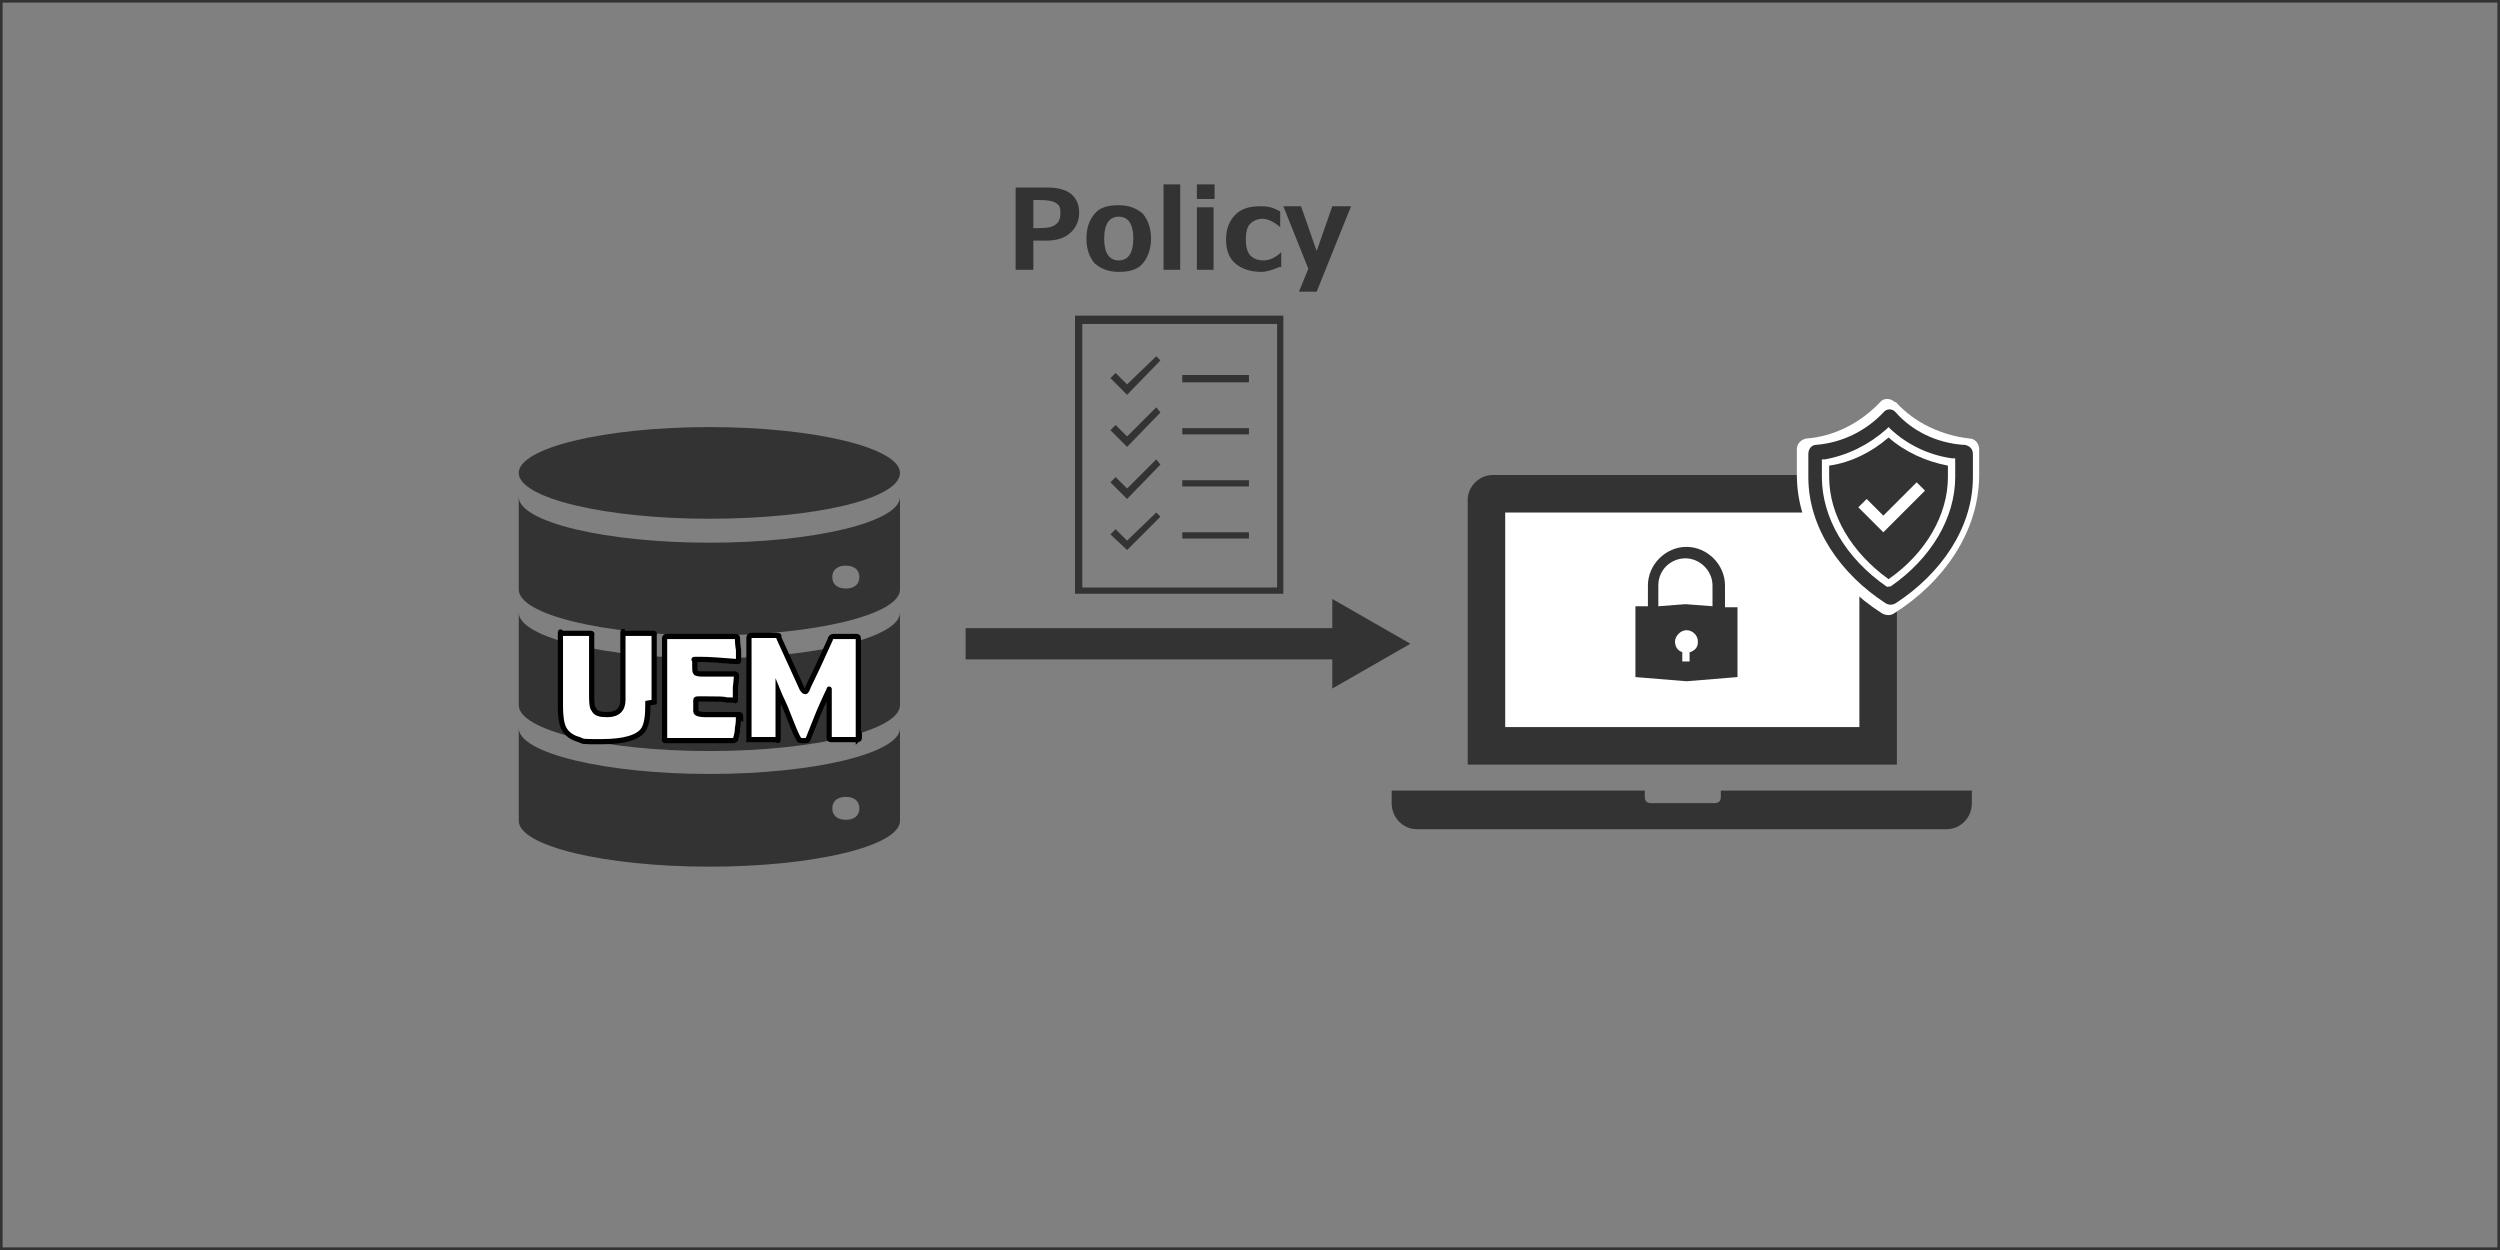 <?xml version="1.0" encoding="UTF-8"?>
<svg xmlns="http://www.w3.org/2000/svg" width="240" height="120" version="1.1" viewBox="0 0 240 120">
  <rect x="0" y="0" width="240" height="120" fill="#808080" stroke="none"/>
  <!-- Generator: Adobe Illustrator 28.7.1, SVG Export Plug-In . SVG Version: 1.2.0 Build 142)  -->
  <g>
    <g id="_レイヤー_1" data-name="レイヤー_1">
      <g>
        <path d="M86.4,45.4c0,2.5-8.2,4.4-18.3,4.4s-18.3-2-18.3-4.4,8.2-4.4,18.3-4.4,18.3,2,18.3,4.4h0Z" fill="#333" fill-rule="evenodd"/>
        <path d="M81.2,56.5c-.8,0-1.3-.4-1.3-1.1s.5-1.1,1.3-1.1,1.3.4,1.3,1.1-.5,1.1-1.3,1.1h0ZM68.1,52.1c-10,0-18.3-2-18.3-4.4v8.9c0,2.4,8.2,4.4,18.3,4.4s18.3-2,18.3-4.4v-8.9c0,2.4-8.2,4.4-18.3,4.4h0Z" fill="#333" fill-rule="evenodd"/>
        <path d="M81.2,67.6c-.8,0-1.3-.4-1.3-1.1s.5-1.1,1.3-1.1,1.3.4,1.3,1.1-.5,1.1-1.3,1.1h0ZM68.1,63.2c-10,0-18.3-2-18.3-4.4v8.9c0,2.4,8.2,4.4,18.3,4.4s18.3-2,18.3-4.4v-8.9c0,2.4-8.2,4.4-18.3,4.4h0Z" fill="#333" fill-rule="evenodd"/>
        <path d="M81.2,78.7c-.8,0-1.3-.4-1.3-1.1s.5-1.1,1.3-1.1,1.3.4,1.3,1.1-.5,1.1-1.3,1.1h0ZM68.1,74.3c-10,0-18.3-2-18.3-4.4v8.9c0,2.4,8.2,4.4,18.3,4.4s18.3-2,18.3-4.4v-8.9c0,2.4-8.2,4.4-18.3,4.4h0Z" fill="#333" fill-rule="evenodd"/>
      </g>
      <g>
        <line x1="92.7" y1="61.8" x2="129.2" y2="61.8" fill="none" stroke="#333" stroke-miterlimit="10" stroke-width="3"/>
        <polygon points="127.9 66.1 135.4 61.8 127.9 57.5 127.9 66.1" fill="#333"/>
      </g>
      <rect width="240" height="120" fill="none" stroke="#333" stroke-miterlimit="10" stroke-width=".5"/>
      <g>
        <rect x="142.9" y="47.4" width="38" height="23.4" fill="#fff"/>
        <g>
          <path d="M178.5,69.8h-34v-20.6h34v20.6h0ZM182.1,48c0-1.3-1.1-2.4-2.4-2.4h-36.4c-1.3,0-2.4,1.1-2.4,2.4v25.4h41.2v-25.4h0Z" fill="#333" fill-rule="evenodd"/>
          <path d="M165.2,75.9v.6c0,.4-.2.6-.6.6h-6.1c-.4,0-.6-.2-.6-.6v-.6h-24.3v1.2c0,1.4,1.1,2.5,2.4,2.5h50.9c1.3,0,2.4-1.1,2.4-2.5v-1.2h-24.3Z" fill="#333" fill-rule="evenodd"/>
        </g>
      </g>
      <g>
        <path d="M182,38.6c1.8,2,4.4,3.2,7.1,3.5.5,0,.9.5.9,1v2.5c0,5.4-3.4,10.3-8.2,13.3-.3.2-.7.2-1.1,0-4.7-3-8.2-7.9-8.2-13.3v-2.5c0-.5.4-.9.9-1,2.7-.2,5.2-1.5,7.1-3.5.3-.4,1-.4,1.4,0,0,0,0,0,0,0h0Z" fill="#fff" fill-rule="evenodd"/>
        <g>
          <path d="M188.4,42.7c-2.5-.2-4.8-1.3-6.4-3.1-.3-.4-.9-.4-1.2,0,0,0,0,0,0,0-1.7,1.8-4,2.9-6.4,3.1-.5,0-.8.4-.8.9v2.2c0,4.9,3.1,9.3,7.4,12.1.3.2.7.2,1,0,4.3-2.8,7.4-7.2,7.4-12.1v-2.2c0-.5-.3-.8-.8-.9h0ZM187.7,45.8c0,3.9-2.3,7.8-6.2,10.5h-.2c0,.1-.2,0-.2,0-3.9-2.7-6.2-6.6-6.2-10.5v-1.7h.3c2.2-.4,4.2-1.4,5.9-2.9l.2-.2.2.2c1.6,1.5,3.7,2.5,5.9,2.8h.3v1.7h0Z" fill="#333" fill-rule="evenodd"/>
          <path d="M181.3,42c-1.6,1.4-3.6,2.4-5.7,2.7v1.1c0,3.6,2.1,7.2,5.7,9.8,3.6-2.5,5.7-6.2,5.7-9.8v-1.1c-2.1-.4-4.1-1.3-5.7-2.7h0ZM180.7,51l-2.3-2.3.8-.8,1.6,1.6,3.2-3.2.8.8-4,4h0Z" fill="#333" fill-rule="evenodd"/>
        </g>
      </g>
      <g>
        <polygon points="108.2 36.9 107.1 35.8 106.6 36.3 108.2 37.9 111.4 34.6 111 34.2 108.2 36.9 108.2 36.9 108.2 36.9" fill="#333" fill-rule="evenodd"/>
        <polygon points="113.5 36 119.9 36 119.9 36.7 113.5 36.7 113.5 36 113.5 36" fill="#333" fill-rule="evenodd"/>
        <polygon points="108.2 41.9 107.1 40.8 106.6 41.3 108.2 42.9 111.4 39.6 111 39.1 108.2 41.9 108.2 41.9 108.2 41.9" fill="#333" fill-rule="evenodd"/>
        <polygon points="113.5 41.1 119.9 41.1 119.9 41.7 113.5 41.7 113.5 41.1 113.5 41.1" fill="#333" fill-rule="evenodd"/>
        <polygon points="108.2 46.9 107.1 45.8 106.6 46.3 108.2 47.9 111.4 44.6 111 44.1 108.2 46.9 108.2 46.9 108.2 46.9" fill="#333" fill-rule="evenodd"/>
        <polygon points="113.5 46.1 119.9 46.1 119.9 46.7 113.5 46.7 113.5 46.1 113.5 46.1" fill="#333" fill-rule="evenodd"/>
        <polygon points="108.2 51.9 107.1 50.8 106.6 51.3 108.2 52.8 111.4 49.6 111 49.2 108.2 51.9 108.2 51.9 108.2 51.9" fill="#333" fill-rule="evenodd"/>
        <polygon points="113.5 51.1 119.9 51.1 119.9 51.7 113.5 51.7 113.5 51.1 113.5 51.1" fill="#333" fill-rule="evenodd"/>
        <path d="M103.2,57h20v-26.7h-20v26.7h0ZM103.9,31.1h18.7v25.3h-18.7v-25.3h0Z" fill="#333" fill-rule="evenodd"/>
      </g>
      <path d="M162.2,62.6v.9h-.7v-.9c-.4-.1-.7-.5-.7-1s.5-1.1,1.1-1.1,1.1.5,1.1,1.1-.3.8-.7,1h0ZM159.2,56.2c0-1.5,1.2-2.6,2.6-2.6s2.6,1.2,2.6,2.6v2l-2.6-.2-2.6.2v-2h0ZM165.6,58.2v-2c0-2-1.7-3.7-3.7-3.7s-3.7,1.7-3.7,3.7v2h-1.2v6.8l4.9.4,4.9-.4v-6.7h-1.2Z" fill="#333" fill-rule="evenodd"/>
      <g>
        <path d="M99.2,23.2v2.7h-1.7v-7.9h3c1,0,1.8.2,2.3.6.5.4.8,1,.8,1.8s-.3,1.5-.9,2c-.6.5-1.3.7-2.3.7h-1.2ZM99.2,19.2v2.7h.5c.9,0,1.4-.1,1.7-.4.3-.2.4-.6.4-1.1s-.1-.7-.4-.9c-.3-.2-.8-.3-1.6-.3h-.6Z" fill="#333"/>
        <path d="M107.4,26.1c-1,0-1.7-.3-2.3-.8-.5-.6-.8-1.3-.8-2.4s.3-1.8.8-2.4c.5-.6,1.3-.8,2.3-.8s1.7.3,2.3.8c.5.6.8,1.4.8,2.4s-.3,1.8-.8,2.4c-.5.6-1.3.8-2.3.8ZM107.4,20.8c-.9,0-1.4.7-1.4,2.1s.5,2.1,1.4,2.1,1.4-.7,1.4-2.1-.5-2.1-1.4-2.1Z" fill="#333"/>
        <path d="M113.3,25.9h-1.6v-8.2h1.6v8.2Z" fill="#333"/>
        <path d="M116.6,19.1h-1.7v-1.4h1.7v1.4ZM116.5,25.9h-1.6v-6h1.6v6Z" fill="#333"/>
        <path d="M122.9,25.6c-.7.3-1.3.5-1.8.5-1.1,0-1.9-.3-2.5-.8s-.9-1.3-.9-2.3.3-1.8.9-2.4c.6-.6,1.4-.8,2.4-.8s1.3.2,1.9.5v1.5h0c-.6-.5-1.2-.8-1.7-.8s-.9.2-1.2.5-.4.9-.4,1.5.1,1.1.4,1.5c.3.3.7.5,1.3.5s1.2-.3,1.7-.8h0v1.5Z" fill="#333"/>
        <path d="M129.7,19.8l-3.3,8.2h-1.7l.9-2.2-2.4-6h1.7l1.5,4.3,1.5-4.3h1.6Z" fill="#333"/>
      </g>
      <g>
        <path d="M62.2,67.5c0,1.2-.1,2-.4,2.5-.5.8-1.9,1.2-4,1.2s-1.7,0-2.2-.2c-.8-.2-1.4-.7-1.6-1.4-.1-.3-.2-.9-.2-1.8s0-.5,0-.9c0-.4,0-.7,0-.9,0-.6,0-1.4,0-2.5,0-1.1,0-1.9,0-2.5s0-.2.2-.2c.3,0,.7,0,1.3,0s1,0,1.3,0,.2,0,.2.2c0,.6,0,1.6,0,2.8,0,1.3,0,2.2,0,2.8s0,1.3.2,1.5c.2.4.6.5,1.3.5,1,0,1.5-.5,1.5-1.4s0-1.7,0-3.1c0-1.4,0-2.4,0-3.1s0-.2.2-.2c.3,0,.7,0,1.3,0s1,0,1.3,0,.2,0,.2.2c0,.5,0,1.4,0,2.5,0,1.1,0,1.9,0,2.5s0,.4,0,.7,0,.5,0,.7Z" fill="#fff" stroke="#000" stroke-miterlimit="10" stroke-width=".5"/>
        <path d="M70.9,68.8c0,.2,0,.6-.1,1.1,0,.6-.2,1-.2,1.1,0,0-.1.1-.2.1s-.1,0-.2,0c-.3,0-1.4,0-3,0s-.9,0-1.6,0c-.7,0-1.3,0-1.6,0s-.2,0-.2-.2c0-.5,0-1.3,0-2.4s0-1.9,0-2.4,0-1.6,0-3c0-.4,0-.9,0-1.7h0c0-.2,0-.3.2-.3.4,0,.9,0,1.6,0,.7,0,1.2,0,1.6,0s.9,0,1.6,0c.7,0,1.2,0,1.6,0s.4,0,.4.3c0,.1,0,.4.1,1,0,.6,0,.9,0,1s0,.1-.1.1,0,0-.2,0c-1.3-.1-2.4-.2-3.4-.2s-.4,0-.5.2c0,0,0,.2,0,.5s0,.5.1.6c0,0,.2.1.5.1s.1,0,.3,0c.1,0,.3,0,.3,0,.6,0,1.2,0,1.8,0,0,0,.2,0,.4,0,.2,0,.3,0,.4,0s.2,0,.2.2c0-.1,0,.3-.1,1.1,0,.4,0,.8,0,1.1s0,.1-.2.1h-.6c-.3-.1-.9-.1-1.9-.1h-.8c-.2,0-.3,0-.3.1,0,0,0,.2,0,.4s0,.6,0,.7c0,.2.4.3.9.3,0,0,.3,0,1,0s.6,0,1.1,0c.5,0,.9,0,1.1,0s.2,0,.2.3Z" fill="#fff" stroke="#000" stroke-miterlimit="10" stroke-width=".5"/>
        <path d="M82.5,70.8c0,.1,0,.2-.2.2h-2.5c-.1,0-.2,0-.2-.2,0-.5,0-1.2,0-2.2,0-1,0-1.7,0-2.2s0-.2,0-.2c0,0-.4.8-1,2.2-.3.8-.7,1.7-1,2.5,0,.1-.1.2-.2.2,0,0-.1,0-.3,0-.2,0-.4,0-.4-.1-.3-.5-.6-1.3-1-2.3-.4-1.1-.8-1.8-1-2.3,0,0,0,0,0,0,0,0,0,.1,0,.2,0,.5,0,1.2,0,2.1,0,.9,0,1.6,0,2.1s0,.2-.2.2h-2.4c0,0-.2,0-.2,0s0,0,0-.2c0-.5,0-1.3,0-2.3,0-1,0-1.8,0-2.3s0-1.6,0-3.1c0-.4,0-1,0-1.8h0c0-.2,0-.3.3-.3s.7,0,1.2,0c.5,0,.9,0,1.2,0s.1.1.2.3l2.1,4.6c.1.3.3.5.4.5s.2-.2.3-.5c.5-1,1.2-2.5,2.1-4.5,0-.2.2-.3.3-.3.1,0,.3,0,.6,0s.5,0,.6,0,.3,0,.5,0,.4,0,.5,0,.2,0,.2.2c0,.6,0,1.4,0,2.5,0,1.1,0,2,0,2.5s0,1.3,0,2.3c0,1,0,1.8,0,2.3Z" fill="#fff" stroke="#000" stroke-miterlimit="10" stroke-width=".5"/>
      </g>
    </g>
  </g>
</svg>